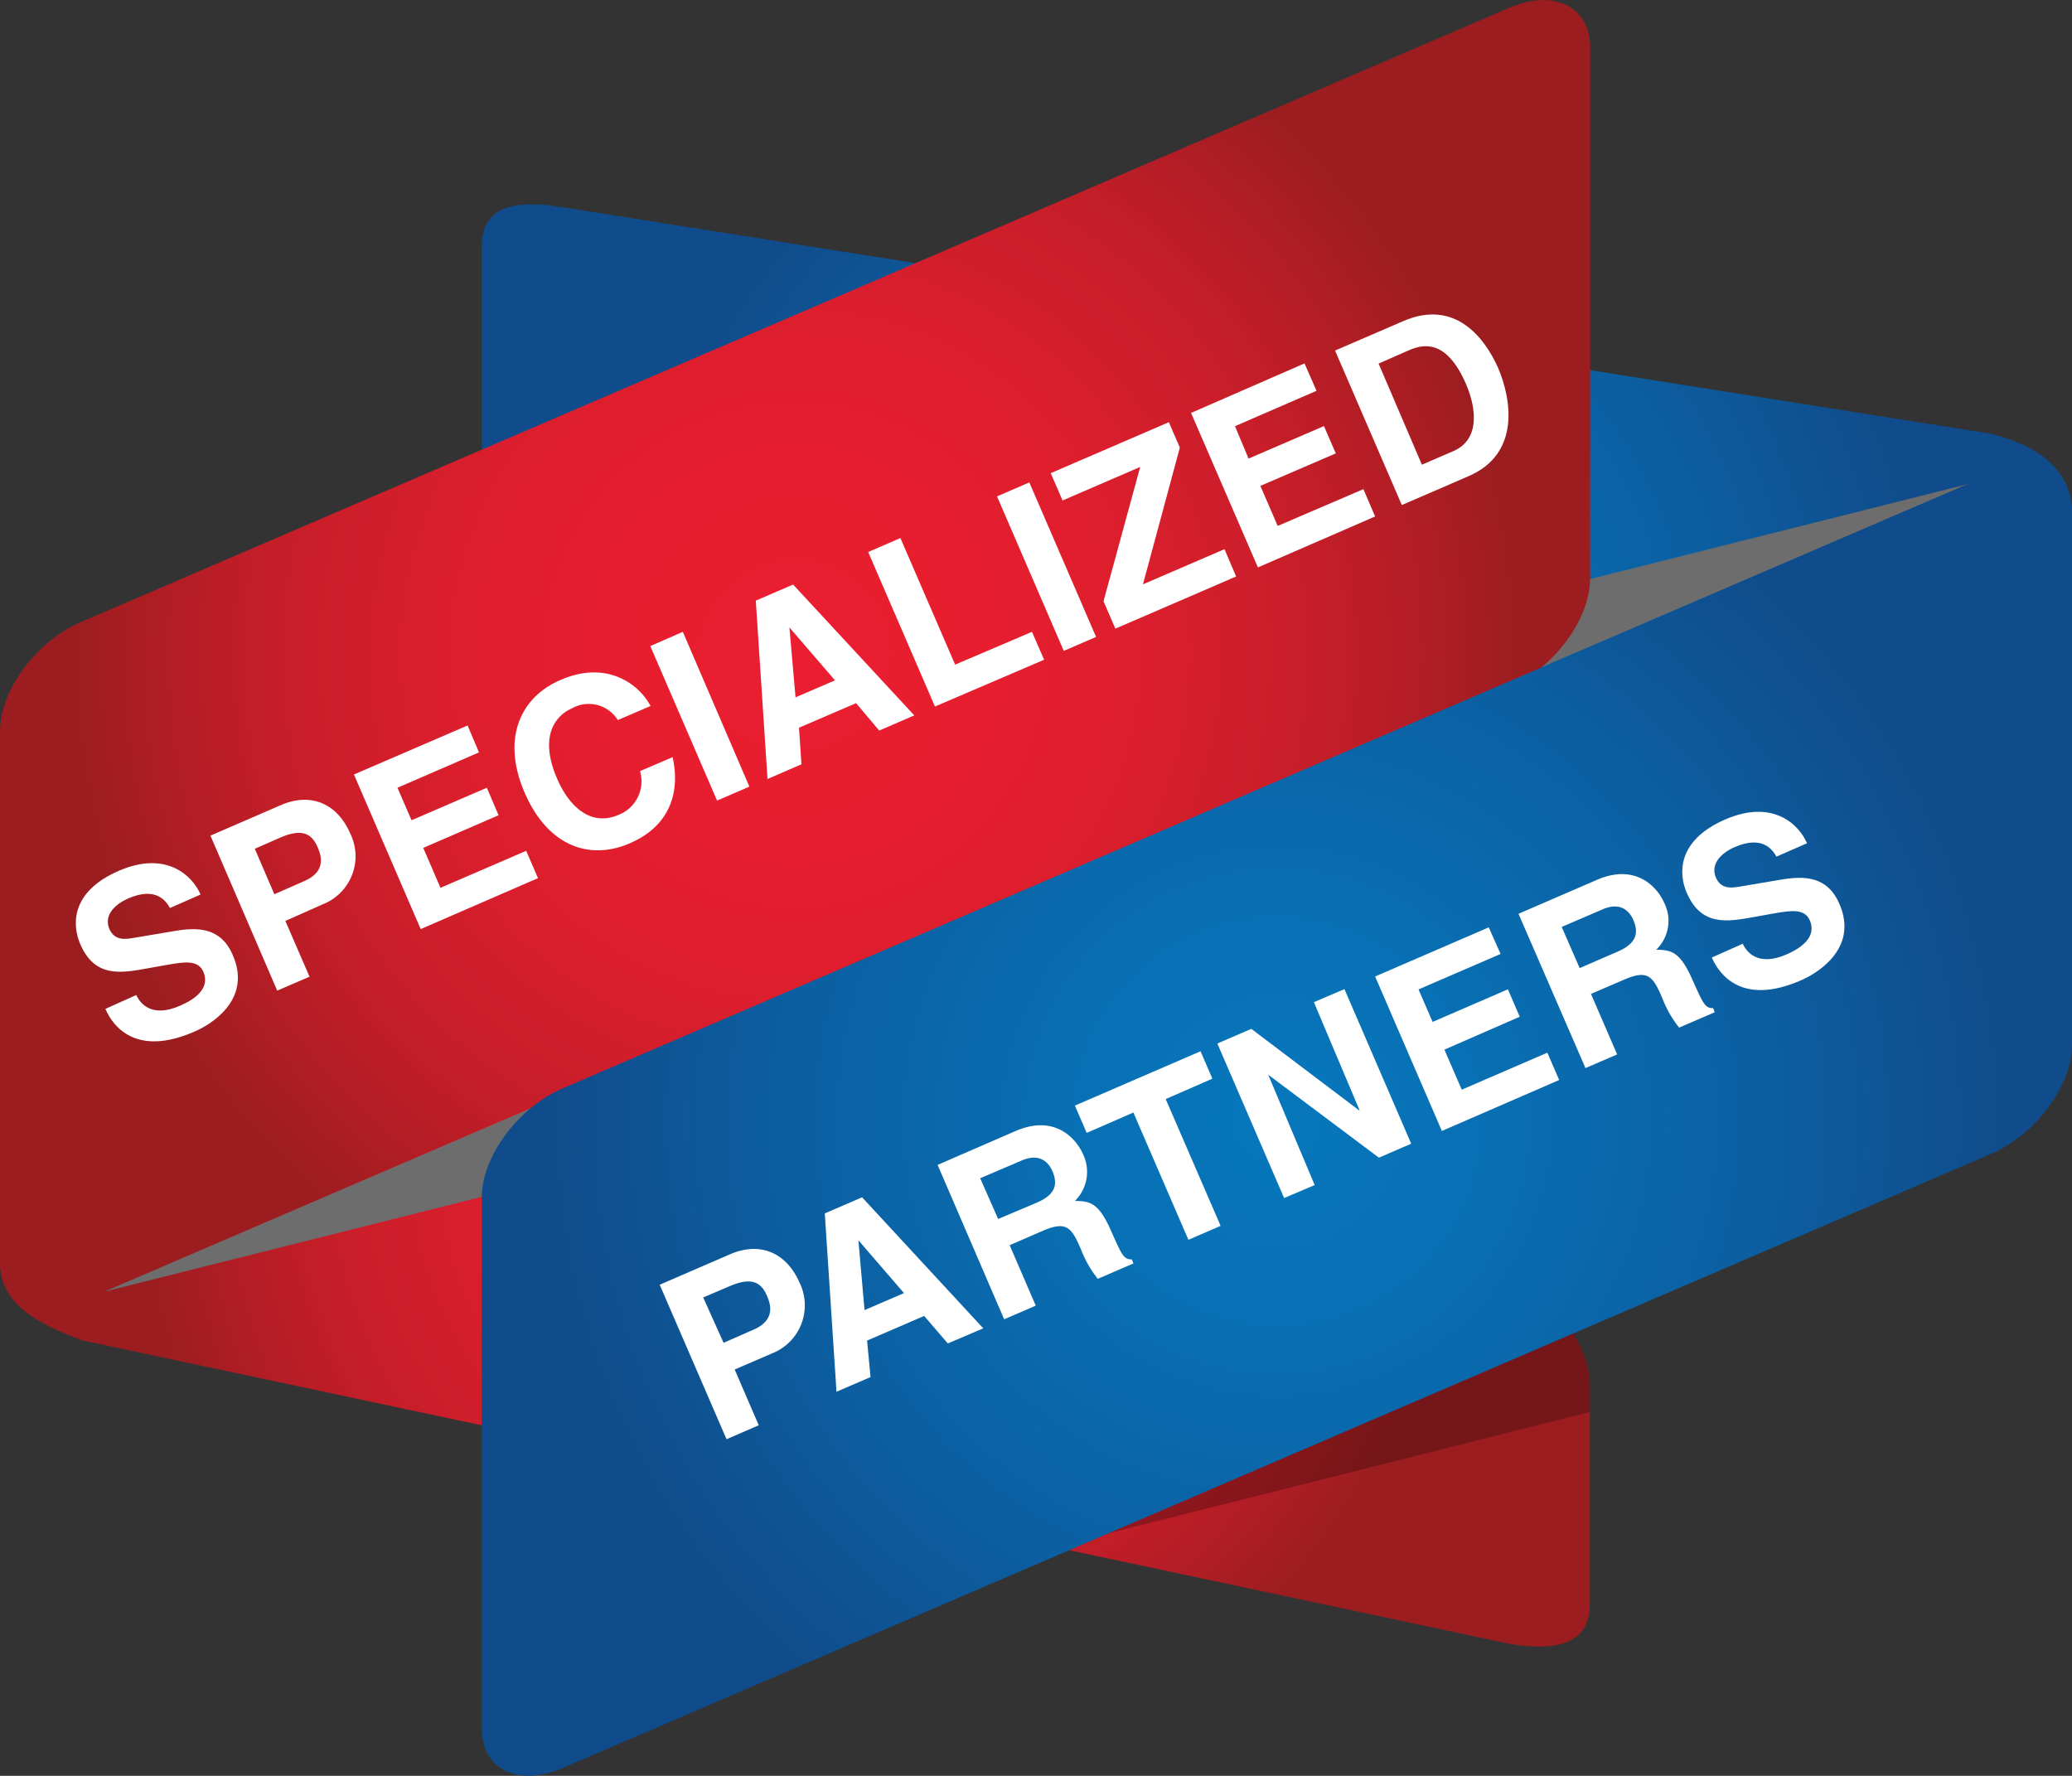 <svg xmlns="http://www.w3.org/2000/svg" xmlns:xlink="http://www.w3.org/1999/xlink" viewBox="0 0 203.31 174.26"><rect x="0" y="0" width="203.31" height="174.26" fill="#333333" stroke="none"/><defs><style>.cls-1{isolation:isolate;}.cls-2{fill:url(#radial-gradient);}.cls-3{fill:url(#radial-gradient-2);}.cls-4{mix-blend-mode:multiply;}.cls-5{fill:#6d6d6d;}.cls-6{fill:url(#radial-gradient-3);}.cls-7{opacity:0.25;}.cls-8{fill:url(#radial-gradient-4);}.cls-9{fill:#fff;}</style><radialGradient id="radial-gradient" cx="78.02" cy="113.12" r="64.95" gradientUnits="userSpaceOnUse"><stop offset="0" stop-color="#ea1e30"/><stop offset="0.26" stop-color="#e71e2f"/><stop offset="0.47" stop-color="#dc1e2d"/><stop offset="0.67" stop-color="#cb1e2a"/><stop offset="0.86" stop-color="#b31d25"/><stop offset="0.99" stop-color="#9c1d20"/></radialGradient><radialGradient id="radial-gradient-2" cx="125.29" cy="64.83" r="63.61" gradientUnits="userSpaceOnUse"><stop offset="0" stop-color="#0777bc"/><stop offset="0.27" stop-color="#0870b4"/><stop offset="0.69" stop-color="#0c5ea0"/><stop offset="1" stop-color="#104c8b"/></radialGradient><radialGradient id="radial-gradient-3" cx="78.02" cy="64.25" r="71.47" xlink:href="#radial-gradient"/><radialGradient id="radial-gradient-4" cx="125.29" cy="110.01" r="71.47" xlink:href="#radial-gradient-2"/></defs><title>specialized-partners-icon</title><g class="cls-1"><g id="Layer_2" data-name="Layer 2"><g id="Layer_1-2" data-name="Layer 1"><path class="cls-2" d="M148.11,125.31C152.48,127.19,156,132,156,136v21.41c0,4-3.43,4.65-7.92,3.89l-140-29.77C3.44,129.81,0,127.88,0,123.84V73.11c0-4,3.55-10,7.92-8.1Z"/><path class="cls-3" d="M195.4,42.57,55.19,20.33c-4.73-.76-7.92-.13-7.92,3.9V69.65H72.41v.29l123,39.31c4.36,1.88,7.91-4.07,7.91-8.11V50.41C203.31,46.38,200.42,43.85,195.4,42.57Z"/><g class="cls-4"><polygon class="cls-5" points="193.1 47.5 103.95 69.92 122.46 77.88 193.1 47.5"/></g><path class="cls-6" d="M148.11,67.44c4.37-1.88,7.92-6.68,7.92-10.71V4.65c0-4-3.55-5.77-7.92-3.89L7.92,61.05C3.55,62.94,0,67.73,0,71.76v52.08c0,4,3.55,5.78,7.92,3.9Z"/><g class="cls-4"><polygon class="cls-5" points="10.21 126.76 99.36 104.34 80.85 96.38 10.21 126.76"/></g><path class="cls-7" d="M156,138.56V136a10.56,10.56,0,0,0-2.09-5.81l-50,21.5Z"/><path class="cls-8" d="M55.19,106.81c-4.37,1.88-7.92,6.69-7.92,10.71v52.09c0,4,3.55,5.77,7.92,3.89L195.4,113.21c4.36-1.89,7.91-6.68,7.91-10.71V50.41c0-4-3.55-5.78-7.91-3.9Z"/><path class="cls-9" d="M13.37,97.64c.39.84,1.5,2.26,4.27,1.06,1.5-.64,3-1.72,2.32-3.33-.51-1.18-1.79-1-3.56-.69L14.61,95c-2.7.49-5.3,1-6.74-2.37-.73-1.69-1.11-5.06,3.81-7.19,4.65-2,7.21.5,8,2.34l-3,1.32c-.38-.64-1.32-2.14-4.09-.94-1.2.52-2.45,1.58-1.86,3,.52,1.18,1.6,1,2.29.89l4.09-.69c2.29-.39,4.56-.37,5.73,2.36,2,4.56-2.5,7-3.83,7.54-5.53,2.39-7.86-.38-8.67-2.26Z"/><path class="cls-9" d="M30.37,95.84,27.2,97.21,20.65,82l6.92-3c2.94-1.27,5.53-.15,6.81,2.82a5.06,5.06,0,0,1-2.74,6.93L28,90.37Zm-.56-9.36c2.36-1,1.63-2.71,1.34-3.38-.64-1.48-1.73-1.74-3.69-.89L25,83.29l1.92,4.46Z"/><path class="cls-9" d="M47,73.83,39,77.3l1.38,3.19,7.39-3.19L48.92,80l-7.39,3.2,1.69,3.92,8.41-3.63,1.16,2.68-11.51,5L34.73,76l11.15-4.81Z"/><path class="cls-9" d="M60.62,70.66a3.35,3.35,0,0,0-4.48-1.16c-1.53.65-3.33,2.63-1.47,6.92,1.17,2.73,3.31,4.71,6,3.55a3.53,3.53,0,0,0,2.13-4.3L66,74.3c.79,3.57-.37,6.8-4.18,8.44-4,1.75-8.1.27-10.36-5s-.4-9.32,3.51-11c4.54-2,7.73.37,8.86,2.54Z"/><path class="cls-9" d="M73.53,77.19l-3.17,1.37L63.81,63.4,67,62Z"/><path class="cls-9" d="M78.64,75l-3.33,1.44-1.15-17.5,3.66-1.58L89.71,70.2l-3.44,1.49L84,69l-5.6,2.41Zm-.58-6.57,3.87-1.67-4.47-5.19,0,0Z"/><path class="cls-9" d="M93.72,65.22,101.26,62l1.19,2.74L91.74,69.33,85.19,54.17l3.16-1.37Z"/><path class="cls-9" d="M107.55,62.5l-3.17,1.37L97.83,48.71,101,47.34Z"/><path class="cls-9" d="M121.29,56.57l-11.85,5.12L108.28,59l3.6-13.18-7.62,3.29-1.16-2.68,11.59-5,1.08,2.49-3.62,13.42,8-3.45Z"/><path class="cls-9" d="M129.18,38.35l-8,3.47L122.51,45l7.4-3.19,1.16,2.68-7.4,3.19,1.7,3.93L133.78,48l1.15,2.68-11.5,5-6.56-15.16L128,35.66Z"/><path class="cls-9" d="M131,34.4l6.69-2.89c5.11-2.21,8,1.68,9.29,4.55,1.4,3.26,2.14,8.5-2.87,10.66l-6.56,2.84Zm8.52,11.2,3.08-1.33c2.58-1.11,2.32-4.08,1.25-6.58-1.94-4.47-4.23-3.91-5.58-3.33l-3,1.32Z"/><path class="cls-9" d="M74.45,139.86l-3.16,1.37-6.56-15.16,6.93-3c2.94-1.26,5.52-.15,6.81,2.83a5.06,5.06,0,0,1-2.75,6.92l-3.63,1.57Zm-.56-9.36c2.37-1,1.64-2.71,1.35-3.38-.64-1.48-1.73-1.74-3.69-.89L69,127.32,71,131.77Z"/><path class="cls-9" d="M85.42,135.13l-3.34,1.44-1.15-17.5,3.66-1.58,11.89,12.86L93,131.83l-2.32-2.7-5.6,2.42Zm-.59-6.57,3.87-1.67-4.47-5.18,0,0Z"/><path class="cls-9" d="M92,114.31,99.62,111c4-1.75,6.06.91,6.63,2.22a4,4,0,0,1-.78,4.63c1.48,0,2.36.18,3.58,3,1,2.22,1.19,2.76,2,2.73l.17.4-3.5,1.51a10.78,10.78,0,0,1-1.66-2.91c-.9-2.07-1.37-2.82-3.72-1.81l-3.27,1.42,2.56,5.93-3.1,1.34Zm9.7,3.72c1.65-.71,2.21-1.62,1.56-3.12-.35-.81-1.22-1.83-3.08-1l-4,1.71,1.76,4Z"/><path class="cls-9" d="M119.77,120.29l-3.16,1.37-5.4-12.49-4.58,2-1.16-2.68,12.33-5.33,1.16,2.69-4.58,2Z"/><path class="cls-9" d="M128.92,98.34l3-1.28,6.55,15.17-3.17,1.37-10.86-8.14h0L129,116.29l-3,1.27-6.55-15.16,3.33-1.44,10.58,8,.05,0Z"/><path class="cls-9" d="M147.24,93.61l-8.05,3.48,1.38,3.19,7.39-3.2,1.16,2.69L141.73,103l1.7,3.93,8.4-3.63,1.16,2.68-11.51,5-6.55-15.16,11.15-4.82Z"/><path class="cls-9" d="M149,89.67l7.67-3.32c4-1.74,6.06.92,6.62,2.23a3.94,3.94,0,0,1-.78,4.62c1.48,0,2.36.19,3.58,3,1,2.21,1.2,2.76,2,2.72l.17.41-3.5,1.51a10.88,10.88,0,0,1-1.66-2.92c-.9-2.07-1.37-2.81-3.71-1.8l-3.28,1.41,2.57,5.94-3.11,1.34Zm9.71,3.72c1.64-.71,2.2-1.63,1.55-3.13-.35-.8-1.22-1.83-3.07-1l-3.95,1.7L155,95Z"/><path class="cls-9" d="M171,92.61c.39.83,1.5,2.25,4.27,1.06,1.5-.65,3-1.73,2.32-3.34-.51-1.18-1.79-1-3.56-.69l-1.79.32c-2.69.49-5.3,1-6.74-2.37-.73-1.69-1.11-5.06,3.81-7.19,4.65-2,7.21.5,8,2.35l-3,1.31c-.37-.64-1.32-2.13-4.09-.94-1.2.52-2.45,1.59-1.85,3,.51,1.18,1.59,1,2.29.89l4.08-.69c2.29-.39,4.56-.36,5.74,2.36,2,4.56-2.51,7-3.84,7.55-5.53,2.39-7.86-.39-8.67-2.27Z"/></g></g></g></svg>